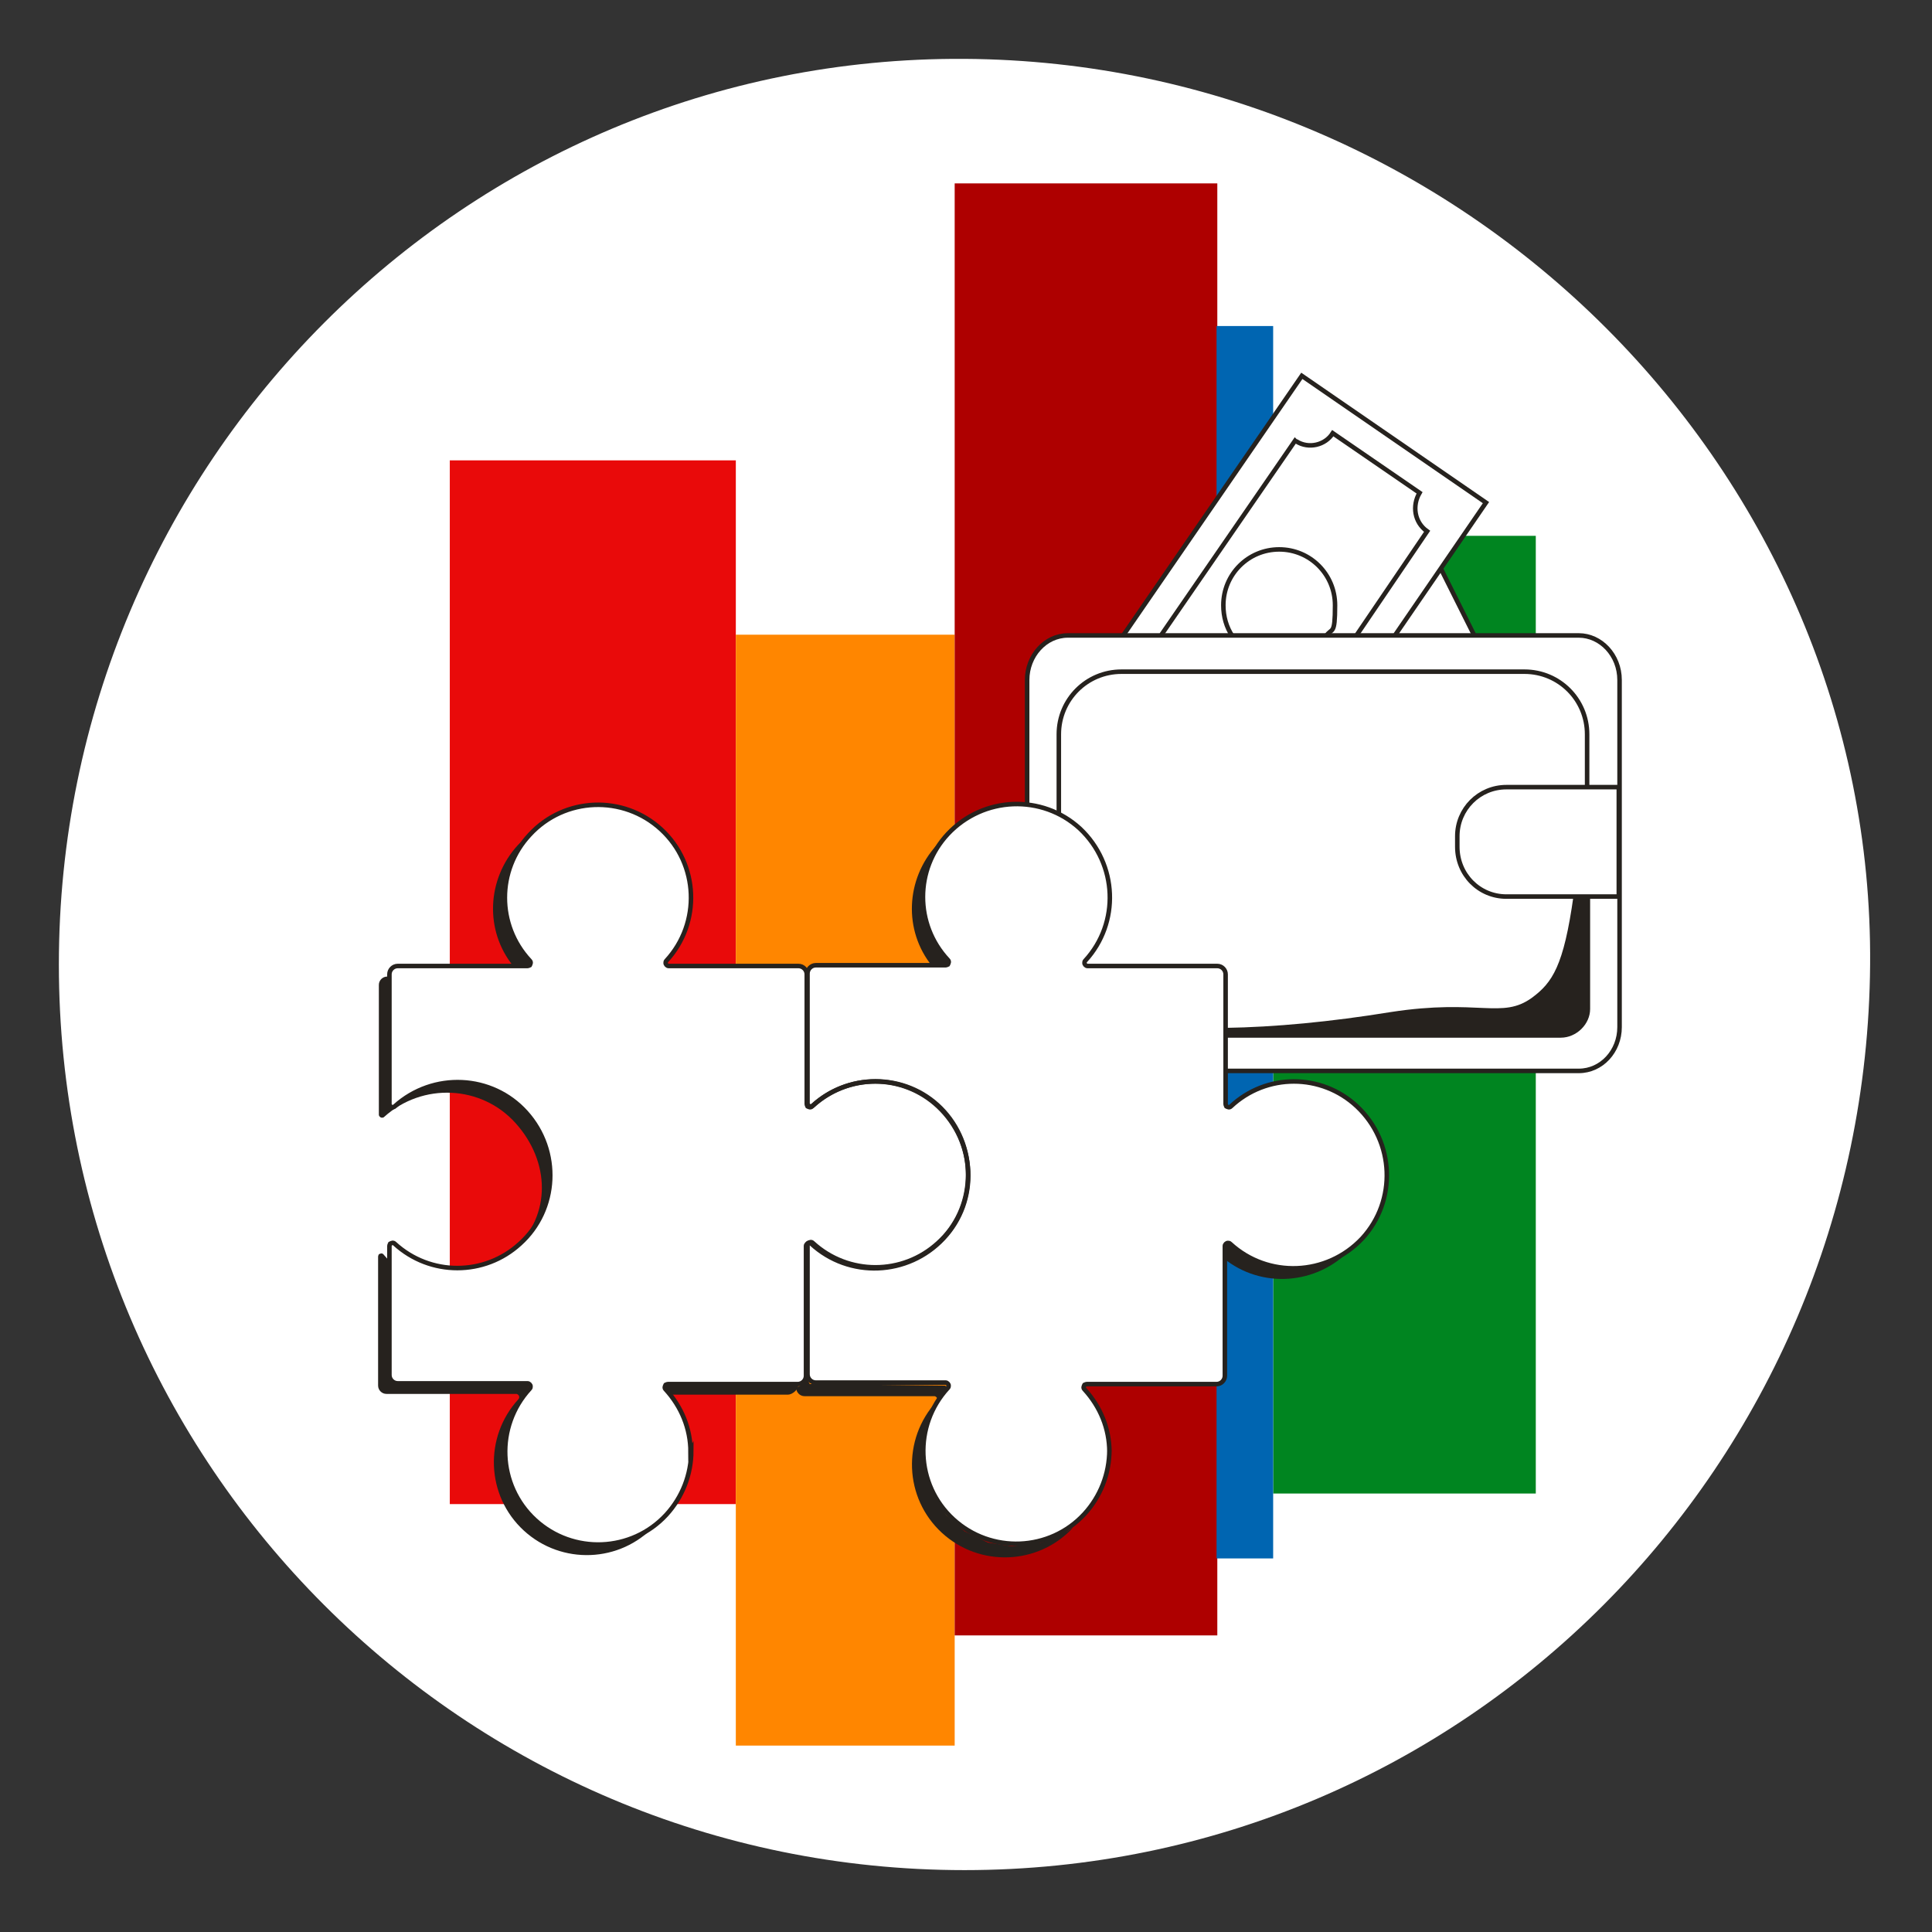 <svg width="256" height="256" viewBox="0 0 256 256" fill="none" xmlns="http://www.w3.org/2000/svg">
<rect x="0" y="0" width="256" height="256" fill="#333333" stroke="none"/>
<g id="puzzle_and_wallet_mass">
<path id="darkmodeMask" d="M247.8 127.8C247.3 194.1 194.1 247.8 127.8 247.8C61.5 247.8 7.8 194.1 7.8 127.8C7.8 61.5 61.5 7.4 127.8 7.8C194.2 8.2 248.3 62.7 247.8 127.8Z" fill="white"/>
<g id="stripes">
<g id="stripes-2">
<path id="Vector" d="M97.5 61H59.6V199.3H97.5V61Z" fill="#E90A0A"/>
<path id="Vector_2" d="M126.5 84.1H97.5V231.3H126.5V84.1Z" fill="#FF8600"/>
<path id="Vector_3" d="M161.3 24.3H126.5V216.7H161.3V24.3Z" fill="#AE0000"/>
<path id="Vector_4" d="M203.5 71H168.7V197.9H203.5V71Z" fill="#008520"/>
<path id="Vector_5" d="M168.7 43.2H161.2V206.5H168.7V43.2Z" fill="#0065B1"/>
</g>
</g>
<g id="whiteFill">
<g id="Layer 2">
<path id="Vector_6" d="M148.9 84.1L172.5 49.8L196.9 66.6L190.9 75.3L195.3 84.2L184.9 84.1" fill="white"/>
<path id="Vector_7" d="M179.8 84.1L189.1 70.4C187.4 69.2 187.1 67 188.1 65.3L176.6 57.4C175.6 59 173.4 59.5 171.8 58.5C171.8 58.5 171.7 58.5 171.6 58.4L153.9 84.1" fill="white"/>
<path id="Vector_8" d="M163.3 84.3C162.5 83.1 162.1 81.7 162.1 80.2C162.1 76.1 165.4 72.8 169.5 72.8C173.6 72.8 176.9 76.1 176.9 80.2C176.9 84.3 176.5 83.1 175.7 84.3" fill="white"/>
<path id="Vector_9" d="M136.1 106.7V90.1C136.1 86.9 138.5 84.2 141.5 84.2H209.2C212.1 84.2 214.6 86.8 214.6 90.1V136.1C214.6 139.3 212.2 141.9 209.2 141.9H162.2L138.9 137.8L136.1 106.7Z" fill="white"/>
<path id="Vector_10" d="M140.3 108V97.3C140.3 92.7 144 89 148.6 89H202C206.6 89 210.3 92.7 210.3 97.3V104.2" fill="white"/>
<path id="Vector_11" d="M210.3 119V128.8C210.3 133.4 206.6 137.1 202 137.1H162.2" fill="white"/>
<path id="Vector_12" d="M199.6 118.8H214.5V104.3H199.6C196 104.3 193.1 107.2 193.1 110.8V112.2C193.1 115.9 196 118.8 199.6 118.8Z" fill="white"/>
<path id="Vector_13" d="M147 192.4C147 189.3 145.8 186.4 143.7 184.1C143.5 183.9 143.6 183.7 143.7 183.5C143.7 183.5 143.9 183.4 144 183.4H161.2C161.8 183.4 162.3 182.9 162.3 182.3V165.1C162.3 164.9 162.5 164.7 162.7 164.7C162.8 164.7 162.9 164.7 163 164.8C168 169.4 175.8 169.1 180.5 164.1C185.1 159.1 184.8 151.3 179.8 146.6C175.1 142.2 167.8 142.2 163.1 146.6C162.9 146.8 162.7 146.7 162.5 146.6C162.5 146.6 162.4 146.4 162.4 146.3V129.1C162.4 128.5 161.9 128 161.3 128H144.1C143.9 128 143.7 127.8 143.7 127.6C143.7 127.5 143.7 127.4 143.8 127.3C148.4 122.3 148.1 114.5 143.1 109.8C138.1 105.2 130.3 105.5 125.6 110.5C121.2 115.2 121.2 122.5 125.6 127.2C125.8 127.4 125.7 127.6 125.6 127.8C125.6 127.8 125.4 127.9 125.3 127.9H108.1C107.5 127.9 107 128.4 107 129V146.2C107 146.4 107.2 146.6 107.4 146.6C107.5 146.6 107.6 146.6 107.7 146.5C112.8 141.9 120.6 142.3 125.1 147.3C129.6 152.3 129.3 160.2 124.3 164.7C119.6 169 112.4 169 107.7 164.7C107.5 164.5 107.3 164.6 107.1 164.7C107.1 164.7 107 164.9 107 165V182.1C107 182.7 107.5 183.2 108.1 183.2H125.3C125.5 183.2 125.7 183.4 125.7 183.6C125.7 183.7 125.7 183.8 125.6 183.9C121 188.9 121.3 196.7 126.3 201.3C131.3 205.9 139.1 205.6 143.7 200.6C145.8 198.3 147 195.3 147 192.1L147 192.4Z" fill="white"/>
<path id="Vector_14" d="M91.5 192.4C91.5 189.3 90.3 186.4 88.2 184.1C88 183.9 88.1 183.7 88.2 183.5C88.2 183.5 88.4 183.4 88.5 183.4H105.7C106.3 183.4 106.8 182.9 106.8 182.3V165.1C106.8 164.9 107 164.7 107.2 164.7C107.3 164.7 107.4 164.7 107.5 164.8C112.5 169.4 120.3 169.1 125 164.1C129.7 159.1 129.3 151.3 124.3 146.6C119.6 142.2 112.3 142.2 107.6 146.6C107.4 146.8 107.2 146.7 107 146.6C107 146.6 106.9 146.4 106.9 146.3V129.1C106.9 128.5 106.4 128 105.8 128H88.6C88.4 128 88.2 127.8 88.2 127.6C88.2 127.5 88.2 127.4 88.3 127.3C92.9 122.3 92.6 114.5 87.6 109.9C82.6 105.3 74.8 105.6 70.2 110.6C65.8 115.3 65.8 122.6 70.2 127.3C70.4 127.5 70.3 127.7 70.2 127.9C70.2 127.9 70 128 69.9 128H52.7C52.1 128 51.6 128.5 51.6 129.1V146.3C51.6 146.5 51.8 146.7 52 146.7C52.1 146.7 52.2 146.7 52.3 146.6C57.4 142 65.2 142.4 69.7 147.4C74.3 152.5 73.9 160.3 68.9 164.8C64.2 169.1 57 169.1 52.3 164.8C52.1 164.6 51.9 164.7 51.7 164.8C51.7 164.8 51.6 165 51.6 165.1V182.2C51.6 182.8 52.1 183.3 52.7 183.3H69.9C70.1 183.3 70.3 183.5 70.3 183.7C70.3 183.8 70.3 183.9 70.2 184C65.6 189 65.9 196.8 70.9 201.4C75.9 206 83.7 205.7 88.3 200.7C90.4 198.4 91.6 195.4 91.6 192.2L91.5 192.4Z" fill="white"/>
</g>
</g>
<g id="blackStroke">
<path id="Vector_15" d="M190.9 75.3L195.3 84.1" stroke="#26221E" stroke-width="0.6" stroke-miterlimit="10"/>
<path id="Vector_16" d="M148.9 84.1L172.5 49.8L196.9 66.6L184.9 84.1" stroke="#26221E" stroke-width="0.6" stroke-miterlimit="10"/>
<path id="Vector_17" d="M179.8 84.1L189.1 70.4C187.4 69.2 187.1 67 188.1 65.3L176.6 57.4C175.6 59 173.4 59.5 171.8 58.5C171.8 58.5 171.7 58.5 171.6 58.4L153.9 84.1" stroke="#26221E" stroke-width="0.6" stroke-miterlimit="10"/>
<path id="Vector_18" d="M163.3 84.3C162.5 83.1 162.1 81.7 162.1 80.2C162.1 76.1 165.4 72.8 169.5 72.8C173.6 72.8 176.9 76.1 176.9 80.2C176.9 84.3 176.5 83.1 175.7 84.3" stroke="#26221E" stroke-width="0.6" stroke-miterlimit="10"/>
<path id="Vector_19" d="M136.1 106.7V90.1C136.1 86.9 138.5 84.2 141.5 84.2H209.2C212.1 84.2 214.6 86.8 214.6 90.1V136.1C214.6 139.3 212.2 141.9 209.2 141.9H162.2" stroke="#26221E" stroke-width="0.6" stroke-miterlimit="10"/>
<path id="Vector_20" d="M140.3 108V97.3C140.3 92.7 144 89 148.6 89H202C206.6 89 210.3 92.7 210.3 97.3V104.2" stroke="#26221E" stroke-width="0.6" stroke-miterlimit="10"/>
<path id="Vector_21" d="M210.3 119V128.8C210.3 133.4 206.6 137.1 202 137.1H162.2" stroke="#26221E" stroke-width="0.6" stroke-miterlimit="10"/>
<path id="Vector_22" d="M199.6 118.8H214.5V104.3H199.6C196 104.3 193.1 107.2 193.1 110.8V112.2C193.1 115.9 196 118.8 199.6 118.8Z" stroke="#26221E" stroke-width="0.6" stroke-miterlimit="10"/>
<path id="Vector_23" d="M147 192.4C147 189.3 145.8 186.4 143.7 184.1C143.5 183.9 143.6 183.7 143.7 183.5C143.7 183.5 143.9 183.4 144 183.4H161.2C161.8 183.4 162.3 182.9 162.3 182.3V165.1C162.3 164.9 162.5 164.7 162.7 164.7C162.8 164.7 162.9 164.7 163 164.8C168 169.4 175.8 169.1 180.5 164.1C185.1 159.1 184.8 151.3 179.8 146.6C175.1 142.2 167.8 142.2 163.1 146.6C162.9 146.8 162.7 146.7 162.5 146.6C162.5 146.6 162.4 146.4 162.4 146.3V129.1C162.4 128.5 161.9 128 161.3 128H144.1C143.9 128 143.7 127.8 143.7 127.6C143.7 127.5 143.7 127.4 143.8 127.3C148.4 122.3 148.1 114.5 143.1 109.8C138.1 105.2 130.3 105.5 125.6 110.5C121.2 115.2 121.2 122.5 125.6 127.2C125.8 127.4 125.7 127.6 125.6 127.8C125.6 127.8 125.4 127.9 125.3 127.9H108.1C107.5 127.9 107 128.4 107 129V146.2C107 146.4 107.2 146.6 107.4 146.6C107.5 146.6 107.6 146.6 107.7 146.5C112.8 141.9 120.6 142.3 125.1 147.3C129.6 152.3 129.3 160.2 124.3 164.7C119.6 169 112.4 169 107.7 164.7C107.5 164.5 107.3 164.6 107.1 164.7C107.1 164.7 107 164.9 107 165V182.1C107 182.7 107.5 183.2 108.1 183.2H125.3C125.5 183.2 125.7 183.4 125.7 183.6C125.7 183.7 125.7 183.8 125.6 183.9C121 188.9 121.3 196.7 126.3 201.3C131.3 205.9 139.1 205.6 143.7 200.6C145.8 198.3 147 195.3 147 192.1L147 192.4Z" stroke="#26221E" stroke-width="0.6" stroke-miterlimit="10"/>
<path id="Vector_24" d="M91.5 192.4C91.5 189.3 90.3 186.4 88.2 184.1C88 183.9 88.1 183.7 88.2 183.5C88.2 183.5 88.4 183.4 88.5 183.4H105.7C106.3 183.4 106.8 182.9 106.8 182.3V165.1C106.8 164.9 107 164.7 107.2 164.7C107.3 164.7 107.4 164.7 107.5 164.8C112.5 169.4 120.3 169.1 125 164.1C129.7 159.1 129.3 151.3 124.3 146.6C119.6 142.2 112.3 142.2 107.6 146.6C107.4 146.8 107.2 146.7 107 146.6C107 146.6 106.9 146.4 106.9 146.3V129.1C106.9 128.5 106.4 128 105.8 128H88.6C88.4 128 88.2 127.8 88.2 127.6C88.2 127.5 88.2 127.4 88.3 127.3C92.9 122.3 92.6 114.5 87.6 109.9C82.6 105.3 74.8 105.6 70.2 110.6C65.8 115.3 65.8 122.6 70.2 127.3C70.4 127.5 70.3 127.7 70.2 127.9C70.2 127.9 70 128 69.9 128H52.7C52.1 128 51.6 128.5 51.6 129.1V146.3C51.6 146.5 51.8 146.7 52 146.7C52.1 146.7 52.2 146.7 52.3 146.6C57.4 142 65.2 142.4 69.7 147.4C74.3 152.5 73.9 160.3 68.9 164.8C64.2 169.1 57 169.1 52.3 164.8C52.1 164.6 51.9 164.7 51.7 164.8C51.7 164.8 51.6 165 51.6 165.1V182.2C51.6 182.8 52.1 183.3 52.7 183.3H69.9C70.1 183.3 70.3 183.5 70.3 183.7C70.3 183.8 70.3 183.9 70.2 184C65.6 189 65.9 196.8 70.9 201.4C75.9 206 83.7 205.7 88.3 200.7C90.4 198.4 91.6 195.4 91.6 192.2L91.5 192.4Z" stroke="#26221E" stroke-width="0.6" stroke-miterlimit="10"/>
</g>
<g id="blackFill">
<path id="Vector_25" d="M162.3 137.5H206.8C208.9 137.5 210.7 135.7 210.7 133.7V118.7H208.5C207.2 128 205.7 130.2 203 132.2C199 135.1 196 132.3 184.3 134.1C176.3 135.4 168.9 136.1 162.3 136.2V137.5Z" fill="#26221E"/>
<path id="Vector_26" d="M125 111.1L124.1 112C120 116.5 119.7 123.3 123.5 128H125.5L125.6 127.6L123.7 124.9L122.5 121.8L122.2 118.1L122.9 114.7L125 111.1Z" fill="#26221E"/>
<path id="Vector_27" d="M141.4 202.8L138 204.4L134.1 204.9L130.9 204.4L127.8 202.9L125.4 200.8L123.6 198.2L122.5 195.2L122.2 192.4L122.6 189.4L124 186.2L125.5 184.3V183.8L125.2 183.6L107.3 183.4L106.9 182.6L106.4 183.4L105.5 183.9C105.5 184.5 106 185 106.6 185H123.8C124 185 124.2 185.2 124.2 185.4C124.2 185.5 124.2 185.6 124.1 185.7C119.5 190.7 119.8 198.5 124.8 203.1C129.8 207.7 137.6 207.4 142.2 202.4L141.3 203L141.4 202.8Z" fill="#26221E"/>
<path id="Vector_28" d="M162.1 166.7C167.1 170.8 174.5 170.3 179 165.5L176.5 167L173.5 167.9L170.4 168.1L167 167.4L164.5 166.1L162.7 164.8L162.3 165.2V166.7H162.2L162.1 166.7Z" fill="#26221E"/>
<path id="Vector_29" d="M69.4 164.3L71.2 161.9L72.2 159.8L72.8 156.9V153.7C72.7 153.7 72 151.2 72 151.2L70.3 148.2L68 145.9L65.2 144.3L62.1 143.5H59L56.1 144.2L54.5 145L52.3 146.6H51.8L51.6 146.3C51.6 146.1 51.4 129.4 51.6 129.4H51.3C50.7 129.4 50.2 129.9 50.2 130.5V147.7C50.2 147.9 50.4 148.1 50.6 148.1C50.7 148.1 50.8 148.1 50.9 148C56 143.4 63.8 143.8 68.3 148.8C72.9 153.9 73.1 161 68.1 165.6" fill="#26221E"/>
<path id="Vector_30" d="M52.4 183.4L51.7 183L51.5 182.3V167L50.8 166.2C50.6 166 50.4 166.1 50.2 166.2C50.2 166.2 50.1 166.4 50.1 166.5V183.6C50.1 184.2 50.6 184.7 51.2 184.7H68.4C68.6 184.7 68.8 184.9 68.8 185.1C68.8 185.2 68.8 185.3 68.7 185.4C64.1 190.4 64.4 198.2 69.4 202.8C74.4 207.4 82.2 207.1 86.8 202.1C82.8 205.4 76.9 205.1 73 203.1C69.5 201.3 67.9 198 67.4 196.2C66.4 193.1 66.9 189.4 68 187.1C67.9 187 70.1 184 70.1 183.5C70.1 183.3 69.8 183.3 69.7 183.3H52.4L52.4 183.4Z" fill="#26221E"/>
<path id="Vector_31" d="M88.7 184.8H104.4C105 184.8 105.8 184.1 105.8 183.5H88.3L88.2 183.9L88.8 184.8L88.7 184.8Z" fill="#26221E"/>
<path id="Vector_32" d="M69.5 111.1L68.6 112C64.5 116.5 64.2 123.3 68 128H70L70.1 127.6L68.2 124.9L67 121.8L66.7 118.1L67.4 114.7L69.5 111.1Z" fill="#26221E"/>
</g>
</g>
</svg>
